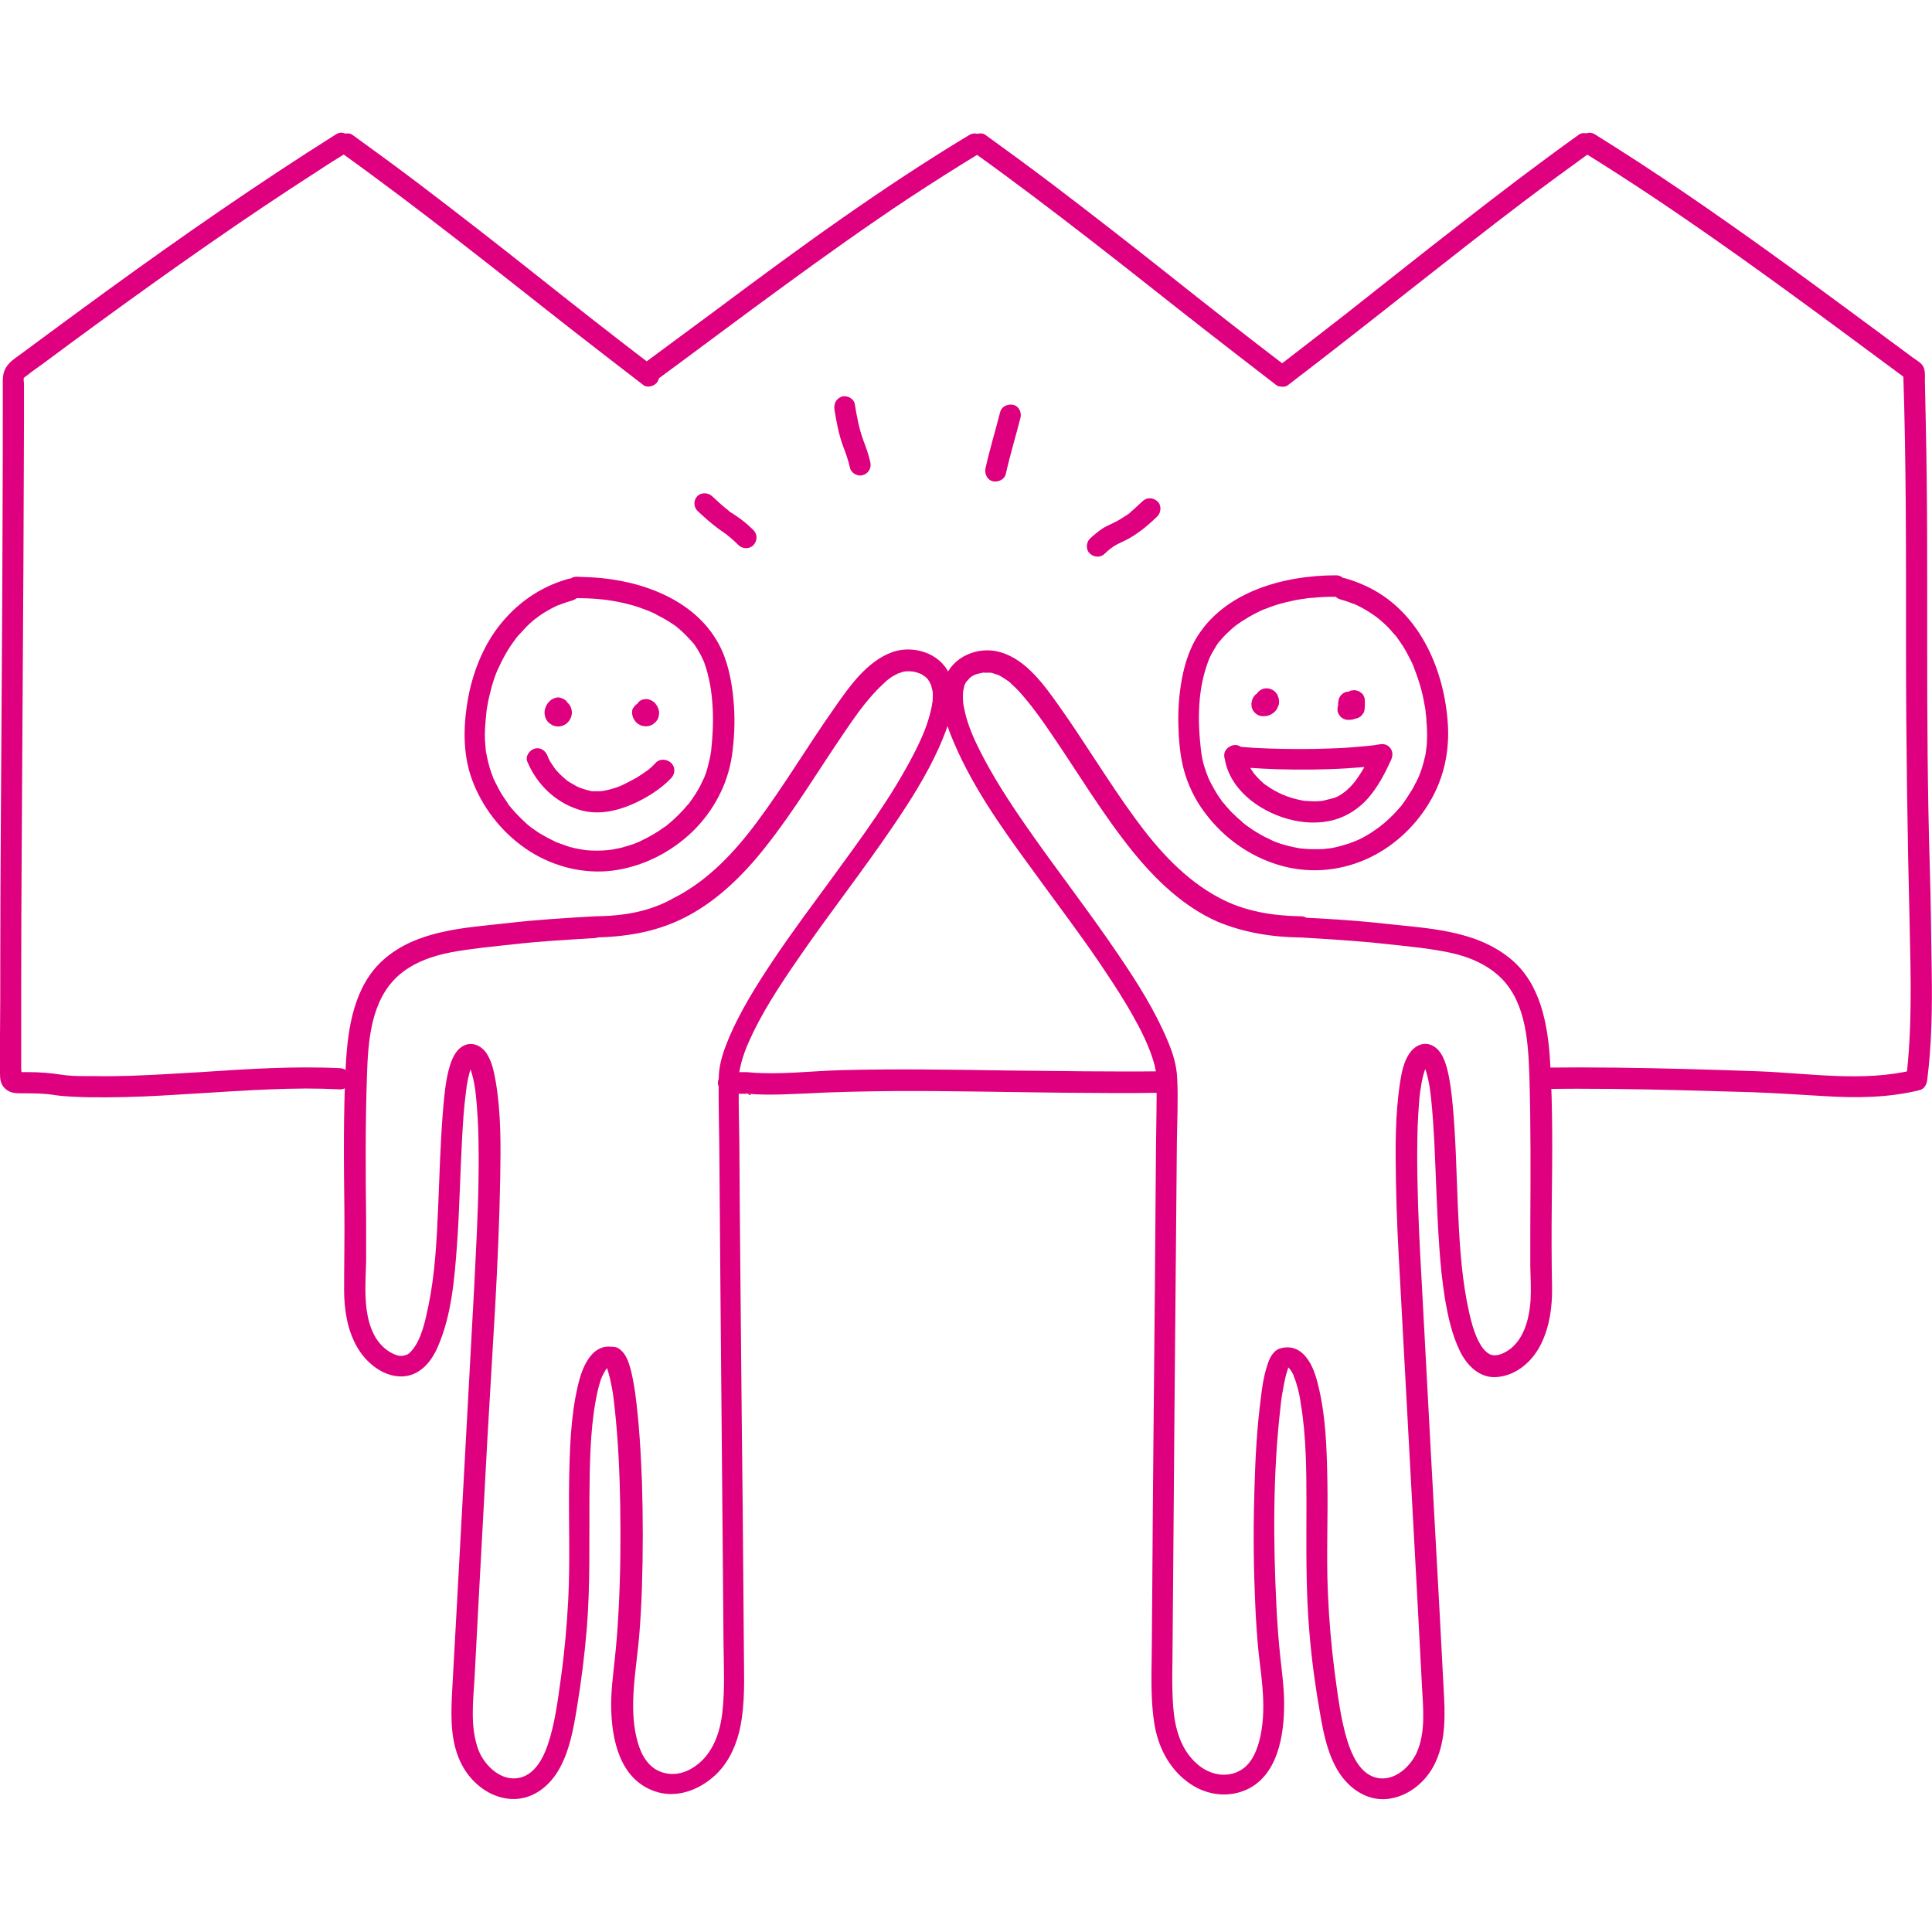 <?xml version="1.0" encoding="utf-8"?>
<!-- Generator: Adobe Illustrator 28.3.0, SVG Export Plug-In . SVG Version: 6.00 Build 0)  -->
<svg version="1.1" id="stramien" xmlns="http://www.w3.org/2000/svg" xmlns:xlink="http://www.w3.org/1999/xlink" x="0px" y="0px"
	 viewBox="0 0 684.4 684.4" style="enable-background:new 0 0 684.4 684.4;" xml:space="preserve">
<style type="text/css">
	.st0{fill:#DE007E;}
</style>
<g>
	<g>
		<g>
			<path class="st0" d="M120.5,378.4c-16.5-0.8-33,0.3-49.5,1.4c-8.3,0.5-16.6,1-24.9,1.3c-4.1,0.1-8.3,0.2-12.5,0.1
				c-3.9,0-8,0.1-11.9-0.5c-3.8-0.6-7.6-0.9-11.4-0.9c-0.8,0-1.5,0-2.3,0c-0.2,0-1.5-0.2-1.7,0l0,0c0.2,0.5,0.6,0.9,1.1,1.1
				c0.4-0.5,0.1-1.9,0.1-2.4c0-1.2,0-2.4,0-3.7c0-8.4,0-16.8,0-25.3c0-16.7,0.1-33.4,0.2-50.1c0.2-33.4,0.4-66.9,0.6-100.3
				c0.1-16.8,0.1-33.6,0.2-50.4c0-4.2,0-8.4,0-12.6c0-0.5-0.2-1.8-0.1-2.1s1-0.9,1.3-1.1c1.7-1.4,3.5-2.6,5.3-3.9
				c6.6-4.9,13.2-9.8,19.8-14.6c25.5-18.6,51.3-36.8,77.9-53.9c3.3-2.2,6.7-4.3,10.1-6.4c4.1-2.6,0.3-9.1-3.8-6.5
				c-27.6,17.4-54.4,36-80.7,55.1c-6.8,4.9-13.5,9.9-20.2,14.8c-3.3,2.5-6.7,4.9-10,7.4c-1.7,1.3-3.6,2.4-5,4
				c-1.7,1.9-2.1,3.7-2.1,6.2c0,17.2,0,34.3-0.1,51.5C0.8,221,0.5,255.5,0.3,289.9c-0.1,17.1-0.2,34.2-0.2,51.4
				c0,8.6,0,17.3-0.1,25.9c0,4.3,0,8.6,0,13c0,2.1,0.2,4,1.9,5.5c1.7,1.6,3.8,1.6,6.1,1.6c3.7,0,7.5,0,11.2,0.6
				c4.1,0.6,8.3,0.7,12.5,0.8c8.5,0.1,17-0.1,25.6-0.6c17-0.9,33.9-2.4,50.9-2.5c4.1,0,8.2,0.1,12.3,0.3c2,0.1,3.8-1.8,3.8-3.8
				C124.2,380.1,122.5,378.5,120.5,378.4L120.5,378.4z"/>
		</g>
		<g>
			<path class="st0" d="M122.9,50.9c36.8,26.4,67.8,52.5,106.8,82.2"/>
			<g>
				<path class="st0" d="M121,54.2c13.8,9.9,27.5,20.3,40.8,30.6c13.7,10.6,27.2,21.4,40.9,32.1c8.4,6.5,16.7,13,25.2,19.5
					c1.6,1.2,4.2,0.3,5.1-1.3c1.1-1.9,0.3-3.9-1.3-5.1c-14.3-10.9-28.3-21.9-42.4-33.1c-13.5-10.7-27.1-21.3-40.8-31.7
					c-7.8-5.9-15.7-11.7-23.6-17.4c-1.6-1.2-4.2-0.3-5.1,1.3C118.5,50.9,119.3,53,121,54.2L121,54.2z"/>
			</g>
		</g>
		<g>
			<path class="st0" d="M229.5,132.2c42.6-31.3,75.6-57,115.8-81.3"/>
			<g>
				<path class="st0" d="M231.4,135.5c15.5-11.4,30.9-23,46.4-34.3c14.4-10.5,28.8-20.8,43.7-30.7c8.5-5.6,17-11,25.7-16.3
					c1.7-1,2.4-3.4,1.3-5.1c-1-1.7-3.4-2.4-5.1-1.3c-15.3,9.2-30.2,19.1-44.8,29.3c-14.9,10.4-29.5,21.2-44.1,32.1
					c-9,6.6-17.9,13.3-26.9,19.9c-1.6,1.2-2.4,3.3-1.3,5.1C227.2,135.7,229.8,136.7,231.4,135.5L231.4,135.5z"/>
			</g>
		</g>
		<g>
			<path class="st0" d="M258.2,383.8c3.5-0.3,7.6-0.1,7.6,0c10.2,0.9,22.2-0.6,34.2-0.8c40.2-0.7,73.5,0.9,112.1,0.4"/>
			<g>
				<path class="st0" d="M258.2,387.6c2.2-0.1,4.3-0.2,6.5-0.1c0.3,0,0.5,0,0.8,0c0.7,0,0.9,1.2-1.6-0.5c0.6,0.4,1.3,0.4,1.9,0.5
					c1.1,0.1,2.3,0.2,3.4,0.2c5.1,0.2,10.3-0.1,15.4-0.3c10.8-0.6,21.6-0.8,32.4-0.9c20.1-0.1,40.2,0.4,60.3,0.6
					c11.6,0.1,23.2,0.2,34.7,0c2,0,3.8-1.7,3.8-3.8c-0.1-2-1.6-3.8-3.8-3.8c-18.8,0.2-37.6-0.1-56.4-0.3
					c-19.2-0.3-38.5-0.6-57.7-0.1c-10.7,0.3-21.5,1.7-32.2,0.8c0.6,0.2,1.3,0.3,1.9,0.5c-1.3-0.6-2.6-0.6-4-0.6
					c-1.8,0-3.6,0-5.5,0.1c-2,0.1-3.8,1.6-3.8,3.8C254.5,385.7,256.1,387.7,258.2,387.6L258.2,387.6z"/>
			</g>
		</g>
		<g>
			<path class="st0" d="M347.1,50.9c36.8,26.4,67.8,52.5,106.8,82.2"/>
			<g>
				<path class="st0" d="M345.2,54.2c13.8,9.9,27.5,20.3,40.8,30.6c13.7,10.6,27.2,21.4,40.9,32.1c8.4,6.5,16.7,13,25.2,19.5
					c1.6,1.2,4.2,0.3,5.1-1.3c1.1-1.9,0.3-3.9-1.3-5.1c-14.3-10.9-28.3-21.9-42.4-33.1c-13.5-10.7-27.1-21.3-40.8-31.7
					c-7.8-5.9-15.7-11.7-23.6-17.4c-1.6-1.2-4.2-0.3-5.1,1.3C342.8,50.9,343.6,53,345.2,54.2L345.2,54.2z"/>
			</g>
		</g>
		<g>
			<path class="st0" d="M546,385.8c16.5-0.3,33,0,49.5,0.4c8.3,0.2,16.7,0.5,25,0.7c8.6,0.3,17.2,0.9,25.9,1.4
				c11.2,0.7,22.5,0.6,33.5-2.1c1.8-0.4,2.6-2,2.8-3.6c1.6-12.6,1.8-25.4,1.6-38.1s-0.3-25.5-0.7-38.2c-0.8-26-0.9-52.1-0.9-78.2
				c0-26,0.1-52-0.5-77.9c-0.1-3.3-0.1-6.5-0.2-9.8c0-1.5-0.1-3.1-0.1-4.6c-0.1-1.7,0.2-3.6-0.3-5.2c-0.5-1.9-2.6-2.9-4.1-4
				c-1.3-1-2.6-1.9-3.9-2.9c-2.6-1.9-5.2-3.8-7.7-5.7c-10.2-7.5-20.4-15.1-30.6-22.5c-20.4-14.8-41-29.3-62.2-42.8
				c-2.7-1.7-5.4-3.4-8.1-5.1c-4.1-2.5-7.9,3.9-3.8,6.5c31,19.2,60.6,40.6,89.9,62.2c8.3,6.2,16.7,12.3,25,18.5
				c-0.6-1.1-1.2-2.2-1.9-3.2c1.1,32.8,1,65.7,1,98.6c0,32.8,0.5,65.5,1.3,98.2c0.4,18.1,0.9,36.2-1.3,54.2c0.9-1.2,1.8-2.4,2.8-3.6
				c-18,4.4-36.8,1.2-55.1,0.5c-16.9-0.6-33.7-1.1-50.6-1.3c-8.7-0.1-17.5-0.1-26.2,0C541.2,378.3,541.2,385.8,546,385.8L546,385.8z
				"/>
		</g>
		<g>
			<path class="st0" d="M561.2,50.9c-36.8,26.4-67.8,52.5-106.8,82.2"/>
			<g>
				<path class="st0" d="M559.3,47.7c-14.1,10.1-27.9,20.6-41.6,31.3c-13.7,10.6-27.2,21.4-40.8,32.1c-8.1,6.3-16.2,12.6-24.4,18.9
					c-1.6,1.2-2.5,3.2-1.3,5.1c0.9,1.6,3.5,2.6,5.1,1.3c14.5-11.1,28.9-22.4,43.2-33.7c13.4-10.5,26.5-20.9,40-31.1
					c7.8-5.9,15.7-11.7,23.6-17.4c1.6-1.2,2.4-3.3,1.3-5.1C563.5,47.4,560.9,46.5,559.3,47.7L559.3,47.7z"/>
			</g>
		</g>
	</g>
	<g>
		<g>
			<g>
				<g>
					<path class="st0" d="M201.2,205.1c-10,2.8-18.4,8.8-24.7,17c-5.7,7.5-9.2,16.7-10.8,25.9c-1.7,10-1.8,20.2,2.1,29.7
						c4,9.8,11,18.2,19.9,23.9c8.7,5.5,19.2,8.1,29.4,6.8c10.6-1.4,20.5-6.4,28.2-13.8c7.4-7.2,12.5-16.7,14-27
						c0.8-5.8,1.1-11.7,0.7-17.5s-1.3-11.8-3.3-17.3c-6.6-18-25.6-26.2-43.5-28c-3-0.3-6-0.4-9-0.5c-2,0-3.8,1.7-3.8,3.8
						c0.1,2,1.6,3.7,3.8,3.8c5.7,0,10.5,0.4,15.7,1.5c2.3,0.5,4.7,1.1,6.9,1.9c1.1,0.4,2.1,0.8,3.2,1.2c0.7,0.3,0.1,0.1,0,0
						c0.3,0.1,0.6,0.3,0.9,0.4c0.5,0.2,1,0.4,1.4,0.7c1.8,0.9,3.6,1.9,5.3,3c0.4,0.3,0.8,0.5,1.2,0.8c0.2,0.1,1.4,1,0.6,0.4
						c0.7,0.6,1.4,1.2,2.1,1.8c1.3,1.2,2.5,2.5,3.7,3.8c0.1,0.2,0.3,0.3,0.4,0.5c0.4,0.4-0.5-0.7,0-0.1c0.2,0.3,0.5,0.7,0.7,1
						c0.5,0.7,0.9,1.4,1.3,2.1s0.8,1.4,1.1,2.1c0.1,0.2,0.5,1.2,0.3,0.6c-0.3-0.6,0,0.1,0.1,0.2c0.1,0.3,0.3,0.7,0.4,1
						c0.9,2.4,1.5,5,2,7.5c0.5,2.8,0.7,4.7,0.9,7.6c0.2,2.8,0.2,5.5,0.1,8.3c-0.1,2.6-0.3,5.3-0.6,7.9c0.1-0.6,0,0,0,0.1
						c-0.1,0.4-0.1,0.7-0.2,1.1c-0.1,0.5-0.2,1-0.3,1.6c-0.3,1.2-0.6,2.4-0.9,3.6c-0.3,1.1-0.7,2.1-1.1,3.1
						c-0.3,0.6,0.4-0.8-0.1,0.2c-0.1,0.2-0.2,0.4-0.3,0.6c-0.3,0.6-0.6,1.3-0.9,1.9c-1.1,2.1-2.4,4.1-3.8,6
						c-0.4,0.6-0.2,0.2-0.1,0.1c-0.2,0.3-0.4,0.6-0.7,0.8c-0.3,0.4-0.7,0.8-1,1.2c-0.8,0.9-1.7,1.8-2.6,2.7
						c-0.8,0.8-1.6,1.5-2.5,2.3c-0.4,0.3-0.8,0.7-1.2,1c0.6-0.5-0.3,0.3-0.4,0.3c-0.3,0.2-0.6,0.4-0.9,0.6c-1.9,1.4-4,2.6-6.1,3.7
						c-0.5,0.3-1.1,0.5-1.6,0.8c-0.2,0.1-0.4,0.2-0.6,0.3c-1,0.5,0.4-0.2-0.2,0.1c-1.1,0.5-2.3,0.9-3.5,1.3
						c-1.1,0.3-2.1,0.6-3.2,0.9c-0.5,0.1-1,0.2-1.6,0.3c-0.3,0.1-0.6,0.1-0.9,0.2c-0.2,0-1.4,0.2-0.6,0.1c-2.3,0.3-4.7,0.4-7,0.3
						c-0.5,0-1.1-0.1-1.6-0.1c-0.2,0-1.7-0.2-0.9-0.1c-1.3-0.2-2.5-0.4-3.8-0.7c-1-0.2-2-0.5-3-0.9c-0.6-0.2-1.1-0.4-1.7-0.6
						c-0.3-0.1-0.5-0.2-0.8-0.3c-0.2-0.1-0.3-0.1-0.5-0.2c0.4,0.2,0.3,0.1-0.1,0c-2.1-1-4.2-2.1-6.2-3.3c-0.9-0.6-1.7-1.2-2.6-1.8
						c-0.9-0.7,0.5,0.5-0.4-0.3c-0.2-0.1-0.4-0.3-0.5-0.4c-0.5-0.4-1.1-0.9-1.6-1.4c-1.7-1.6-3.4-3.3-4.9-5.1
						c-0.1-0.2-0.3-0.4-0.4-0.5c0,0.1-0.7-0.9-0.4-0.5c0.3,0.4-0.4-0.5-0.3-0.5c-0.1-0.2-0.3-0.4-0.4-0.6c-0.7-1.1-1.5-2.1-2.1-3.2
						c-0.5-0.9-1-1.8-1.5-2.8c-0.3-0.5-0.5-1.1-0.8-1.6c-0.1-0.2-0.2-0.4-0.3-0.6c-0.2-0.4-0.2-0.4,0-0.1c-0.1-0.2-0.1-0.3-0.2-0.5
						c-0.9-2.2-1.5-4.4-2-6.7c-0.1-0.5-0.2-1-0.3-1.5c-0.1-0.3-0.1-0.7-0.2-1c0,0.2,0.1,0.7,0,0c-0.1-1.2-0.2-2.5-0.3-3.7
						c-0.1-2.2,0-4.4,0.2-6.7c0.1-1,0.2-2.1,0.3-3.1c0.1-1.1-0.1,0.5,0-0.2c0-0.3,0.1-0.5,0.1-0.8c0.1-0.6,0.2-1.2,0.3-1.8
						c0.4-2.2,0.9-4.3,1.5-6.5c0.6-2.1,1.3-4.2,2.2-6.2c0.2-0.6-0.4,0.8,0.1-0.2c0.1-0.2,0.2-0.4,0.3-0.6c0.2-0.5,0.5-1,0.7-1.5
						c0.5-1,1-2,1.6-3c1-1.8,2.2-3.6,3.5-5.3c0.6-0.9-0.5,0.6,0.2-0.3c0.1-0.2,0.3-0.3,0.4-0.5c0.3-0.4,0.7-0.8,1.1-1.2
						c0.7-0.8,1.5-1.6,2.2-2.4c0.8-0.8,1.6-1.5,2.4-2.2c0.2-0.2,1.4-1.1,0.8-0.6c0.4-0.3,0.9-0.7,1.3-1c1.8-1.3,3.8-2.4,5.8-3.4
						c0.3-0.1,0.6-0.3,0.9-0.4c0.1,0,0.7-0.3,0.1,0c0.5-0.2,1.1-0.4,1.6-0.6c1.1-0.4,2.3-0.8,3.4-1.1c1.9-0.5,3.2-2.7,2.6-4.6
						C205.3,205.7,203.2,204.5,201.2,205.1L201.2,205.1z"/>
				</g>
				<g>
					<path class="st0" d="M210.7,324.6c-10.3,0.6-20.6,1.2-30.8,2.4c-15.2,1.7-32.1,2.4-44.1,13c-10.4,9.3-12.6,24.1-13.3,37.3
						c-0.9,17.1-0.7,34.3-0.5,51.4c0.1,9.5-0.1,18.9-0.1,28.3c0,6.8,1.1,14,4.5,20c3.1,5.6,9.2,10.7,15.9,10.6
						c6.2-0.1,10.4-5,12.7-10.3c5-11.3,6-24.3,6.9-36.4c0.9-12.6,1.1-25.1,1.8-37.7c0.3-5.3,0.6-10.6,1.3-15.8
						c0-0.2,0.1-0.5,0.1-0.7c-0.1,0.7,0-0.1,0-0.3c0.1-0.5,0.2-1,0.2-1.5c0.2-0.9,0.3-1.9,0.5-2.8c0.2-0.8,0.4-1.6,0.6-2.4
						c0.1-0.4,0.2-0.7,0.3-1.1c0.1-0.2,0.1-0.4,0.2-0.5c0.2-0.6-0.3,0.6-0.1,0.2c0.1-0.3,0.3-0.5,0.4-0.8c0.1-0.2,0.6-1,0.2-0.4
						c-0.5,0.6,0.1-0.1,0.2-0.2c0.4-0.2-0.9,0.5-0.1,0.1c0.5-0.2-1,0.3-0.3,0.1c0.3-0.1-1.8-0.1-1.1,0.1c-0.5-0.1-0.8-0.4-0.3,0
						c-1-0.6-0.4-0.3,0,0.1c0.2,0.2-0.4-0.8,0,0c0.1,0.3,0.3,0.5,0.5,0.8c0.2,0.4,0.4,0.9,0.1,0.1c0.2,0.4,0.3,0.9,0.5,1.3
						c0.6,1.8,1,3.7,1.3,5.6c0.3,1.8,0.5,4,0.7,6.4c0.2,2.7,0.4,5.5,0.5,8.2c0.2,6.3,0.2,12.7,0.1,19c-0.2,12.3-0.9,24.6-1.5,36.9
						c-2.1,38.6-4.2,77.2-6.3,115.7c-0.5,9.7-1.1,19.4-1.6,29.1c-0.4,8.4-0.5,17.5,3.7,25.1c3.5,6.5,10.4,11.8,18.1,11.8
						c7.3,0,13.1-4.9,16.4-11c3.5-6.4,4.8-13.7,6-20.9c1.6-9.6,2.8-19.2,3.6-28.9c1.2-15.2,0.8-30.3,0.9-45.5
						c0.1-11.5,0.2-23.7,2.2-34.7c0.4-2.3,0.9-4.6,1.6-6.8c0.1-0.5,0.3-0.9,0.5-1.4c0.1-0.3,0.5-1.3,0.2-0.5
						c0.4-0.8,0.8-1.6,1.3-2.4c0.5-0.8-0.2,0.1,0.1-0.2c0.2-0.2,0.5-0.4,0.7-0.7c0.3-0.4-0.8,0.5-0.2,0.2c0.1-0.1,0.2-0.1,0.3-0.2
						c0.2-0.1,0.5-0.4-0.4,0.1c0.1-0.1,0.4-0.1,0.5-0.2c0.5-0.1-1,0-0.1,0c0.1,0,0.8,0,0.1,0c-0.9,0,0.3,0,0.8,0.1
						c-1-0.2-1.4-0.3-1.8-0.6c0.6,0.6-0.3-0.6-0.2-0.2c0,0.1,0.2,0.3,0.3,0.4c0.1,0.2,0.2,0.4,0.3,0.6c0.3,0.5-0.3-0.9,0,0
						c0.4,1.3,0.8,2.6,1.1,3.9c0.4,1.7,0.7,3.4,1,5.1c0.1,0.5,0.1,1,0.2,1.5c0,0.3,0.1,0.6,0.1,0.8c0-0.2-0.1-0.7,0,0
						c0.1,1.2,0.3,2.3,0.4,3.5c1.2,11.2,1.7,22.5,1.9,33.7c0.2,12.7,0.1,25.4-0.6,38c-0.3,5.5-0.7,11-1.3,16.5
						c-0.6,5.8-1.4,11.6-1.3,17.4c0.2,11.5,3.1,25.3,15.3,29.6c7.3,2.6,14.9,0,20.6-4.8c6.3-5.3,9.3-13.2,10.4-21.2
						c1.2-8.4,0.7-17,0.7-25.4c-0.1-8-0.1-16.1-0.2-24.1c-0.1-17.2-0.3-34.4-0.5-51.6c-0.3-34.4-0.7-68.8-0.9-103.3
						c-0.1-7.6-0.4-15.3-0.1-22.9c0-0.5,0.1-1,0.1-1.5c0-0.2,0.1-0.7,0,0.1c0-0.2,0.1-0.4,0.1-0.6c0.2-1,0.4-2.1,0.7-3.1
						c0.6-2.1,1.5-4.7,2.2-6.2c4.7-10.9,11.5-21.1,18.2-30.8c10.8-15.7,22.6-30.7,33.3-46.5c6-8.8,11.7-17.8,16.1-27.5
						c3.5-7.9,7.5-18,3.7-26.5c-3.3-7.3-12.8-10.2-20.1-7.6c-9.1,3.3-15.3,12.3-20.6,19.9c-9.3,13.2-17.6,27.2-27.2,40.1
						c-8,10.8-17.6,21.1-29.8,27.2C229.9,323.1,220.4,324.5,210.7,324.6c-4.8,0.1-4.8,7.6,0,7.5c10.5-0.2,20.9-1.8,30.5-6.4
						c12-5.7,21.9-15.4,30-25.7c10.3-13,18.8-27.3,28.2-41c3.1-4.6,6.2-9,9.9-13.1c1.4-1.6,3-3.1,4.6-4.6c0.2-0.1,0.3-0.3,0.5-0.4
						c-0.6,0.5,0,0,0.1-0.1c0.4-0.3,0.7-0.5,1.1-0.8c0.7-0.5,1.5-0.9,2.3-1.3c0.6-0.3,0,0-0.1,0c0.2-0.1,0.4-0.2,0.6-0.2
						c0.4-0.1,0.8-0.3,1.1-0.4c0.3-0.1,0.7-0.2,1-0.2c0.7-0.1-0.1,0-0.2,0c0.3,0,0.5-0.1,0.8-0.1c0.4,0,0.8,0,1.2,0
						c0.2,0,1.6,0.2,0.5,0c0.8,0.1,1.7,0.3,2.5,0.6c0.4,0.1,0.9,0.3,1.3,0.5c0.5,0.2-0.5-0.3-0.1,0c0.2,0.1,0.4,0.2,0.6,0.4
						c0.3,0.2,1,0.7,0.4,0.2c0.3,0.3,0.7,0.6,1,0.9c0.1,0.1,0.2,0.3,0.3,0.4c0.6,0.6-0.3-0.5,0,0c0.2,0.3,0.4,0.7,0.6,1
						c0.1,0.2,0.5,1.2,0.2,0.3c0.2,0.4,0.3,0.8,0.4,1.3c0.1,0.4,0.2,0.8,0.3,1.2c0.1,0.5-0.1-0.7,0-0.2c0,0.2,0,0.5,0.1,0.7
						c0.1,0.9,0,1.8,0,2.7c0,0.2-0.1,1.5-0.1,1.1c0-0.3-0.2,0.9-0.2,1.1c-0.2,1-0.4,2.1-0.7,3.1c-1.3,4.8-3,8.6-5.2,13
						c-8.1,16-19,30.6-29.5,45c-6.8,9.3-13.7,18.5-20.1,28c-6.5,9.7-12.9,19.7-17.2,30.6c-1.6,4-2.8,8.2-2.8,12.5
						c-0.1,7.9,0.1,15.8,0.2,23.7c0.1,16.7,0.3,33.3,0.4,50c0.3,34,0.6,68.1,0.9,102.1c0.1,8.1,0.1,16.1,0.2,24.2
						c0.1,8.1,0.5,16.3-0.4,24.3c-0.8,7.2-3.3,14.6-9.4,19c-2.6,1.9-5.7,3.1-8.9,2.9c-2.4-0.1-4.8-1.1-6.2-2.2c-3.9-3-5.5-8-6.4-13
						c-1-5.6-0.8-11.7-0.3-17.5c0.5-5.3,1.2-10.5,1.7-15.8c0.5-5.9,0.8-11.7,1-17.6c0.4-12.4,0.4-24.9,0-37.4
						c-0.4-10.5-1-21.1-2.4-31.5c-0.5-3.2-1-6.5-2-9.7c-0.7-2.3-1.8-4.8-4-6.1c-0.3-0.2-0.7-0.4-1.1-0.4c-0.1,0-1-0.2-1.1-0.1
						c-0.2,0.1,1.5,0.2,0.1,0c-1-0.1-2-0.1-3,0.1c-1.6,0.4-3.2,1.4-4.3,2.7c-2.7,3-4,7.2-4.9,11c-2.6,11.1-2.9,22.9-3.1,34.3
						c-0.2,13.8,0.4,27.6-0.3,41.4c-0.5,9.3-1.3,18.5-2.6,27.8c-1.1,7.9-2.1,16.2-4.7,23.8c-1.7,5-4.9,10.9-10.7,11.7
						c-6.3,0.9-11.9-4.8-13.9-10.2c-2.9-8-1.8-16.9-1.3-25.2c0.5-9.5,1-19,1.5-28.5c1-19,2.1-38.1,3.1-57.1
						c1.7-30.6,4-61.2,4.5-91.9c0.2-11.3,0.3-22.8-1.6-33.9c-0.6-3.3-1.3-7-3.2-9.9c-2-3-5.6-4.5-8.8-2.4c-2.7,1.8-3.9,5.3-4.7,8.4
						c-1.1,4.3-1.5,8.9-1.9,13.3c-1,11.8-1.3,23.6-1.8,35.4c-0.5,11.7-1.1,23.3-3.4,34.5c-1.1,5.3-2.5,12.2-6,16.1
						c-0.8,0.9-1,1.1-2.1,1.6c0.6-0.3-1.1,0.2-0.8,0.2c0,0-1.3,0-1.4,0c-2.3-0.4-4.9-2.1-6.6-4c-4-4.4-5.2-11.1-5.4-16.9
						c-0.2-4.2,0.1-8.4,0.2-12.6c0-4.8,0-9.5,0-14.3c-0.2-17.3-0.3-34.6,0.3-51.8c0.4-12,1.4-26.1,10.8-34.8
						c5.2-4.8,12.3-7.3,19.2-8.6c7.2-1.3,14.7-2,22-2.8c9.6-1.1,19.2-1.6,28.8-2.2C215.5,331.9,215.6,324.4,210.7,324.6L210.7,324.6
						z"/>
				</g>
			</g>
			<g>
				<g>
					<path class="st0" d="M474.7,212.3c1.2,0.3,2.3,0.7,3.4,1.1c0.6,0.2,1.1,0.4,1.6,0.6c-0.1-0.1-0.6-0.3,0.1,0
						c0.3,0.1,0.6,0.3,0.9,0.4c2,1,4,2.1,5.8,3.4c1.5,1,2.8,2.1,4.6,3.8c0.8,0.8,1.5,1.5,2.2,2.4c0.4,0.4,0.7,0.8,1.1,1.2
						c0.1,0.2,0.3,0.3,0.4,0.5c0.6,0.7-0.3-0.4,0.2,0.3c1.3,1.8,2.5,3.6,3.5,5.5c0.5,1,1,1.9,1.5,2.9c0.2,0.4,0.4,0.9,0.6,1.3
						c0.1,0.2,0.2,0.5,0.3,0.8c0.4,1-0.3-0.7,0.1,0.3c1.6,4.1,2.9,8.4,3.6,12.7c0.1,0.5,0.2,1.1,0.3,1.6c0,0.2,0.1,0.4,0.1,0.7
						c0.2,1.1-0.1-0.8,0,0.3c0.1,1.1,0.3,2.2,0.3,3.3c0.2,2.2,0.3,4.4,0.2,6.7c0,1.2-0.1,2.3-0.3,3.5c0,0.1-0.1,0.7,0,0
						c0,0.3-0.1,0.6-0.1,0.9c-0.1,0.6-0.2,1.3-0.4,1.9c-0.5,2.3-1.2,4.5-2.1,6.7c-0.4,1,0.2-0.4-0.1,0.2c-0.1,0.3-0.2,0.5-0.4,0.8
						c-0.2,0.5-0.4,1-0.7,1.4c-0.5,1.1-1.1,2.2-1.8,3.2c-0.6,1-1.2,1.9-1.8,2.8c-0.3,0.4-0.6,0.9-0.9,1.3c0.5-0.6-0.3,0.3-0.3,0.4
						c-0.2,0.3-0.4,0.5-0.7,0.8c-1.5,1.8-3.2,3.5-4.9,5c-0.4,0.4-0.9,0.8-1.3,1.1c-0.2,0.1-0.4,0.3-0.5,0.4
						c-0.9,0.7,0.3-0.2-0.2,0.2c-1,0.7-2,1.4-3,2.1c-2,1.3-4,2.4-6.2,3.3c0.6-0.3,0,0-0.1,0c-0.3,0.1-0.7,0.3-1,0.4
						c-0.5,0.2-1,0.4-1.5,0.5c-1.2,0.4-2.3,0.7-3.5,1c-1.1,0.3-2.2,0.5-3.3,0.6c-0.7,0.1,0.9-0.1-0.2,0c-0.2,0-0.5,0.1-0.7,0.1
						c-0.7,0.1-1.4,0.1-2.1,0.1c-1.1,0-2.2,0-3.4,0c-0.5,0-1.1-0.1-1.6-0.1c-0.4,0-0.7-0.1-1.1-0.1c-0.2,0-1.2-0.2-0.4,0
						c-2.3-0.4-4.6-0.9-6.9-1.6c-1-0.3-2-0.7-3-1.1c-1.1-0.4,0.6,0.3-0.4-0.2c-0.2-0.1-0.4-0.2-0.6-0.3c-0.6-0.3-1.3-0.6-1.9-0.9
						c-2.1-1.1-4.1-2.3-6-3.7c-0.2-0.1-0.4-0.3-0.6-0.4c0.1,0-0.9-0.7-0.5-0.4c0.4,0.3-0.5-0.4-0.5-0.4c-0.2-0.1-0.4-0.3-0.5-0.5
						c-1-0.8-2-1.7-2.9-2.6c-0.8-0.7-1.5-1.5-2.2-2.3c-0.4-0.4-0.8-0.9-1.1-1.3c-0.2-0.2-0.4-0.5-0.6-0.7c-0.2-0.2-0.1-0.2,0,0.1
						c-0.1-0.2-0.3-0.4-0.4-0.6c-1.4-1.9-2.6-3.9-3.7-6c-0.2-0.5-0.5-0.9-0.7-1.4c-0.1-0.2-0.7-1.5-0.4-0.9
						c-0.5-1.2-0.9-2.4-1.3-3.6c-0.3-1-0.6-2-0.8-3.1c-0.1-0.6-0.2-1.2-0.3-1.7c0-0.3-0.1-0.6-0.1-0.9c0-0.2-0.1-0.4-0.1-0.6
						c0.1,0.4,0,0.3,0-0.1c-1.2-10.6-1.1-21.2,2.6-31.1c0.2-0.4,0.3-0.9,0.5-1.3c-0.5,1.1,0.1-0.1,0.2-0.4c0.4-0.8,0.8-1.5,1.2-2.2
						s0.8-1.3,1.2-2c0.2-0.3,0.5-0.7,0.7-1c0.4-0.5-0.1,0.1-0.1,0.2c0.2-0.2,0.4-0.5,0.6-0.7c1.1-1.4,2.4-2.6,3.7-3.8
						c0.7-0.6,1.3-1.2,2-1.7c-0.8,0.6,0.5-0.3,0.6-0.4c0.4-0.3,0.9-0.6,1.3-0.9c1.7-1.1,3.4-2.1,5.2-3c0.5-0.2,1-0.5,1.4-0.7
						c0.2-0.1,0.5-0.2,0.7-0.3c0.6-0.3-0.8,0.3,0.2-0.1s2.1-0.8,3.2-1.2c2.3-0.8,4.6-1.4,6.9-1.9c1.2-0.3,2.5-0.5,3.8-0.7
						c0.3,0,0.5-0.1,0.8-0.1c1.3-0.2-0.7,0.1,0.6-0.1c0.7-0.1,1.3-0.2,2-0.2c2.8-0.3,5.7-0.4,8.6-0.4c2,0,3.8-1.7,3.8-3.8
						c-0.1-2-1.6-3.8-3.8-3.8c-18.5,0-40.2,5.8-50,23.1c-2.3,4.2-3.7,8.8-4.6,13.5c-1.1,6-1.5,12.1-1.2,18.1
						c0.2,5.5,0.8,11.1,2.5,16.3c1.6,4.9,4,9.5,7.2,13.6c6.4,8.4,15.3,14.8,25.4,17.9c10.3,3.2,21.2,2.5,31.1-1.8
						c9.4-4.1,17.4-11.4,22.6-20.1c5.4-8.9,7.4-19,6.5-29.3c-1.6-19.2-10.6-39-28.9-47.5c-2.4-1.1-5-2.1-7.6-2.8
						c-1.9-0.5-4.2,0.7-4.6,2.6C471.6,209.7,472.7,211.7,474.7,212.3L474.7,212.3z"/>
				</g>
				<g>
					<path class="st0" d="M460.9,332.1c10,0.6,20.1,1.2,30.1,2.3c7.4,0.8,15,1.5,22.3,3c6.8,1.4,13.6,4.2,18.6,9.2
						c8.9,9,9.5,23.3,9.9,35.3c0.5,17.5,0.4,34.9,0.3,52.4c0,4.8,0,9.5,0,14.3c0.1,4,0.3,8,0.1,12c-0.4,5.8-1.9,12.3-6.2,16.4
						c-1.8,1.7-4.4,3.1-6.4,3.1c-1,0-1.3-0.1-2.1-0.5c-0.7-0.4-1.4-1-2.2-2c-3.2-4.3-4.6-11.2-5.7-16.7c-2.1-11.1-2.7-22.8-3.2-34.4
						c-0.5-11.7-0.7-23.5-1.8-35.1c-0.4-4.3-0.9-8.7-2-12.9c-0.8-2.9-2-6.3-4.8-7.9c-3.4-2-6.9-0.1-8.8,3c-1.9,3-2.6,6.9-3.1,10.3
						c-1.7,11.3-1.6,22.9-1.4,34.4c0.2,12,0.8,23.9,1.5,35.9c2.1,38.1,4.1,76.1,6.2,114.2c0.5,9.5,1,19,1.5,28.5
						c0.4,7.9,1.5,16.9-2,24.3c-2.6,5.3-8.5,10.3-14.7,8.4c-5.4-1.7-8.1-7.9-9.7-12.9c-2.4-7.8-3.4-16.2-4.5-24.3
						c-1.2-9.3-2-18.6-2.4-28c-0.6-13.5,0.1-27-0.2-40.5c-0.2-11.2-0.6-22.9-3.4-33.8c-0.9-3.6-2.3-7.7-5.1-10.4
						c-1.4-1.4-3.2-2.3-5.2-2.4c-0.3,0-0.5,0-0.8,0c-0.6,0-2.4,0.3-0.7,0.1c-1,0.1-1.6,0.2-2.5,0.7c-2.3,1.4-3.2,4.2-3.9,6.6
						c-1,3.3-1.5,6.7-1.9,10.1c-1.4,10.6-2,21.3-2.3,32c-0.4,12.5-0.4,24.9,0.1,37.4c0.2,5.8,0.5,11.6,1,17.5
						c0.4,5.3,1.3,10.6,1.7,15.9c0.5,5.8,0.5,11.8-0.7,17.4c-1,4.7-2.9,9.5-6.7,11.9c-4.9,3.1-11.2,2-15.7-2
						c-5.9-5.1-7.9-12.7-8.5-20.2c-0.6-8-0.2-16.2-0.2-24.2c0.1-8.1,0.1-16.2,0.2-24.2c0.1-16.9,0.3-33.8,0.4-50.7
						c0.3-33.7,0.6-67.4,0.9-101.1c0.1-7.5,0.5-15.2,0.1-22.7c-0.2-4.4-1.5-8.7-3.2-12.7c-4.5-10.9-10.9-21-17.5-30.7
						c-10.6-15.7-22.3-30.6-33.1-46.2c-5.9-8.5-11.6-17.3-16.3-26.7c-2.1-4.2-3.8-8.1-5-12.9c-0.2-1-0.4-1.9-0.6-2.9
						c0-0.2-0.1-0.4-0.1-0.7c0.1,0.8,0,0.1,0-0.1c0-0.5-0.1-1-0.1-1.6c0-0.8,0-1.7,0.1-2.5c0.1-0.7,0,0,0,0.2c0-0.2,0.1-0.5,0.1-0.7
						c0.1-0.4,0.2-0.9,0.3-1.3c0.1-0.2,0.1-0.4,0.2-0.6c0,0.1-0.4,0.8-0.1,0.2c0.2-0.3,0.3-0.6,0.5-0.9c0.1-0.2,0.2-0.3,0.3-0.4
						c0.4-0.7-0.4,0.4,0,0c0.3-0.3,0.6-0.6,0.9-1c0.1-0.1,0.3-0.2,0.4-0.4c0.4-0.4-0.8,0.5,0,0c0.3-0.2,0.6-0.4,1-0.6
						c0.6-0.3,0.1-0.1-0.1,0c0.2-0.1,0.5-0.2,0.7-0.3c0.5-0.2,0.9-0.3,1.4-0.4c0.4-0.1,0.8-0.2,1.3-0.3c0.9-0.2-0.2,0,0.4,0
						c0.9,0,1.7,0,2.5,0c-0.4,0-0.3-0.1,0.4,0.1c0.3,0.1,0.7,0.2,1,0.3c0.4,0.1,0.8,0.3,1.1,0.4c0.5,0.2-0.6-0.3-0.1-0.1
						c0.3,0.1,0.5,0.2,0.8,0.4c0.7,0.4,1.4,0.8,2.1,1.3c0.2,0.1,1.1,0.8,0.9,0.6c-0.1-0.1,0.8,0.6,1,0.9c1.7,1.5,3.2,3.1,4.6,4.8
						c3.6,4.2,6.8,8.8,10,13.5c9.4,13.8,18,28.2,28.5,41.2c8.2,10.1,18,19.5,30,24.8C440.7,330.4,450.7,332,460.9,332.1
						c4.8,0.1,4.8-7.4,0-7.5c-10.1-0.2-19.9-1.7-28.9-6.5c-12.3-6.5-21.8-17.1-29.9-28.2c-9.5-13-17.7-26.8-27-39.9
						c-5.2-7.3-11.5-16.2-20.5-18.9c-7.8-2.4-17.1,1.3-19.9,9.2c-3,8.5,1.2,18.4,4.7,26.1c7.7,16.7,19,31.7,29.8,46.5
						c6.7,9.2,13.5,18.2,19.9,27.6c3.5,5.2,7,10.4,10.2,15.8c2.7,4.6,5.7,10,7.5,14.6c0.9,2.1,1.6,4.2,2.2,6.4
						c0.2,1,0.4,1.9,0.6,2.9c-0.1-0.8,0,0.2,0,0.5c0,0.5,0.1,0.9,0.1,1.4c0.1,8.1-0.1,16.2-0.2,24.3c-0.1,16.9-0.3,33.8-0.4,50.8
						c-0.3,34.5-0.7,69-0.9,103.4c-0.1,8.2-0.1,16.5-0.2,24.7c-0.1,8.4-0.4,16.9,0.9,25.2c1.3,8.1,5,15.6,11.6,20.6
						c6,4.6,13.8,6,20.8,3c11.4-5,13.6-19.4,13.6-30.5c0-5.7-0.8-11.3-1.4-17c-0.6-5.6-1-11.3-1.3-16.9c-1.2-23.6-1.3-47.7,1.4-71.2
						c0.1-0.6,0.1-1.2,0.2-1.8c0-0.2,0.2-1.5,0.1-0.8c0.1-1,0.3-2.1,0.5-3.1c0.3-1.7,0.6-3.4,1-5.1c0.3-1.2,0.7-2.4,1.1-3.6
						c-0.4,1.3,0.1-0.1,0.3-0.5c0.3-0.6,0,0-0.2,0.3c0.3-0.3,0.5-0.2,0.1-0.1c-0.2,0-0.6,0.4-0.8,0.4c-1.2,0.3-0.6,0,0.3,0
						c-1.3,0.1-0.2,0.1,0.1,0.1c-1.7,0,0.3,0,0.2,0.1c-0.2,0.2-0.8-0.5,0,0.1c0.3,0.2-0.6-0.6,0.1,0.1c0.2,0.2,0.9,1.1,0.2,0.2
						c0.2,0.3,0.5,0.7,0.7,1s0.4,0.7,0.6,1.1c0.1,0.2,0.2,0.3,0.2,0.5c0.3,0.5-0.3-0.9,0,0.1c0.4,0.9,0.7,1.8,1,2.8
						c0.7,2.3,1.2,4.6,1.5,7c1.9,11.2,2,23.5,2,35.2c0,15.5-0.3,30.9,1.1,46.4c0.8,9.5,2.1,19,3.8,28.5c1.2,7,2.7,14.2,6.5,20.3
						c3.7,5.8,9.8,10.2,17,9.6c7.6-0.7,14.2-6.2,17.3-13c3.8-8.2,3.4-17.2,2.9-26c-0.5-9.5-1-19-1.5-28.5
						c-1.1-19.4-2.1-38.8-3.2-58.3c-1-19.3-2.1-38.6-3.1-57.9c-0.7-12.2-1.3-24.3-1.5-36.5c-0.1-6.1-0.1-12.2,0.1-18.3
						c0.1-2.8,0.3-5.5,0.5-8.3c0.2-2.7,0.4-4.1,0.8-6.4c0.3-1.8,0.7-3.5,1.3-5.2c0.2-0.7,0.3-0.7,0.1-0.3c0.1-0.3,0.3-0.6,0.4-0.9
						c0.1-0.3,0.3-0.5,0.5-0.7c-0.2,0.4-0.5,0.4,0.1,0c0.6-0.5-0.8,0.5-0.1,0.1c0.5-0.3-1,0.3-0.2,0.1c-0.3,0.1-2.1-0.2-1.1,0.1
						c-0.6-0.2-0.8-0.4-0.2,0c-0.4-0.2-0.7-0.6-0.2-0.1c0.6,0.6-0.3-0.7,0,0c0.1,0.2,0.3,0.5,0.4,0.7c0.1,0.1,0.1,0.2,0.2,0.4
						c0.4,0.7-0.3-0.8,0-0.1c0.6,1.5,1,3.1,1.3,4.6c0.5,2.4,0.7,4,0.9,5.9c0.6,5.3,0.9,10.6,1.2,15.9c0.6,12.6,0.9,25.2,1.8,37.8
						c0.4,5.8,1,11.5,1.9,17.3c1.1,6.5,2.5,13.1,5.4,19c2.5,5.1,7.1,9.7,13.2,9.1c7-0.6,12.7-5.8,15.6-11.9c3-6.2,3.9-13.1,3.8-19.9
						c-0.2-9.8-0.2-19.6-0.1-29.4c0.2-16.9,0.4-33.9-0.6-50.7c-0.8-13.1-3.4-27.7-14.2-36.4c-12.4-10.1-29.1-10.6-44.4-12.3
						c-9.8-1.1-19.7-1.7-29.6-2.2C456.1,324.4,456.1,331.9,460.9,332.1L460.9,332.1z"/>
				</g>
			</g>
		</g>
		<g>
			<g>
				<path class="st0" d="M354.3,146c-1.7,6.6-3.7,13.2-5.2,19.9c-0.4,1.9,0.6,4.1,2.6,4.6c1.9,0.4,4.1-0.6,4.6-2.6
					c1.5-6.7,3.5-13.3,5.2-19.9c0.5-1.9-0.6-4.2-2.6-4.6C356.9,143,354.8,144,354.3,146L354.3,146z"/>
			</g>
			<g>
				<path class="st0" d="M404.7,177.6c-1.2,1.1-2.4,2.2-3.6,3.3c-0.3,0.2-0.6,0.5-0.8,0.7c-0.1,0.1-0.3,0.2-0.4,0.3
					c0.4-0.3,0.5-0.4,0.2-0.1c-0.4,0.3-0.8,0.6-1.3,0.9c-1.4,0.9-2.8,1.8-4.3,2.5c-1.2,0.6-2.4,1.1-3.6,1.8
					c-1.7,1.1-3.3,2.4-4.8,3.8c-1.4,1.4-1.5,4,0,5.3c1.5,1.4,3.8,1.5,5.3,0c0.4-0.4,0.8-0.8,1.2-1.1c0.2-0.2,0.4-0.3,0.6-0.5
					s0.8-0.4-0.2,0.1c0.7-0.4,1.2-0.9,1.9-1.3c1.2-0.7,2.4-1.2,3.6-1.8c4.3-2.1,8.1-5.3,11.5-8.6c1.4-1.4,1.5-4,0-5.3
					C408.5,176.2,406.2,176.1,404.7,177.6L404.7,177.6z"/>
			</g>
			<g>
				<path class="st0" d="M295.6,145.1c0.7,4.3,1.5,8.7,3,12.8c1,2.6,1.9,5.1,2.5,7.8c0.4,1.9,2.7,3.2,4.6,2.6c2-0.6,3.1-2.6,2.6-4.6
					c-0.6-2.7-1.5-5.2-2.5-7.8c-1.5-4.1-2.3-8.5-3-12.8c-0.3-1.9-2.8-3.2-4.6-2.6C296.2,141.2,295.3,143,295.6,145.1L295.6,145.1z"
					/>
			</g>
			<g>
				<path class="st0" d="M247.1,181c2.5,2.3,5,4.6,7.8,6.6c0.7,0.5,1.3,0.9,2,1.4c0.3,0.2,0.6,0.4,0.9,0.7c0.2,0.1,0.3,0.3,0.5,0.4
					c0.5,0.3-0.6-0.5-0.4-0.3c0.1,0.1,0.2,0.2,0.3,0.2c1.2,1,2.3,2,3.4,3.1c1.4,1.4,3.9,1.5,5.3,0s1.5-3.8,0-5.3
					c-1.8-1.8-3.8-3.5-5.9-4.9c-0.6-0.4-1.3-0.9-2-1.3c-0.4-0.3-0.8-0.5-1.1-0.8c-0.6-0.4,0.5,0.4,0.3,0.2c-0.1-0.1-0.2-0.2-0.3-0.3
					c-0.3-0.2-0.5-0.4-0.8-0.6c-1.7-1.4-3.2-2.8-4.8-4.3c-1.4-1.3-3.9-1.5-5.3,0C245.7,177.1,245.6,179.5,247.1,181L247.1,181z"/>
			</g>
		</g>
		<g>
			<path class="st0" d="M436.4,271.2c2,0.5,4.2,0.6,6.3,0.8c3.1,0.2,6.3,0.4,9.5,0.5c8.2,0.2,16.4,0.2,24.6-0.3
				c4.6-0.3,9.3-0.7,13.9-1.3c-1.4-1.8-2.8-3.7-4.2-5.5c-1.7,3.7-3.5,7.3-5.9,10.6c-0.1,0.2-0.3,0.4-0.4,0.6c0.4-0.5,0,0-0.1,0.1
				c-0.3,0.4-0.6,0.7-0.9,1.1c-0.7,0.8-1.4,1.5-2.2,2.2c-0.2,0.2-1.1,0.9-0.6,0.5c-0.4,0.3-0.8,0.5-1.1,0.8c-0.8,0.5-1.6,1-2.5,1.3
				c0.6-0.2,0,0-0.1,0c-0.2,0.1-0.5,0.2-0.7,0.2c-0.5,0.2-1,0.3-1.5,0.4s-1.1,0.3-1.6,0.4c-0.9,0.2-0.6,0.1-1.5,0.2
				c-1.1,0.1-2.2,0.1-3.4,0c-0.6,0-1.1-0.1-1.7-0.1c-0.5,0-0.5-0.1-1.3-0.2c-4.6-0.9-8.4-2.5-12.3-5.2c-0.6-0.4-0.8-0.5-1.1-0.8
				c-0.5-0.5-1-0.9-1.5-1.4c-0.4-0.4-0.8-0.9-1.3-1.4c-0.4-0.5-0.6-0.7-0.8-1c-0.7-1-1.4-2.1-1.9-3.2c0.2,0.4-0.1-0.2-0.1-0.2
				c-0.1-0.4-0.3-0.8-0.4-1.2c-0.1-0.3-0.1-0.5-0.2-0.8c0-0.1-0.2-1.2-0.1-0.6c-0.2-1.9-1.6-3.8-3.8-3.8c-1.9,0.1-4,1.7-3.8,3.8
				c1.3,11.5,12,19.5,22.5,22.4c5.3,1.5,11.2,1.8,16.5,0.3c4.6-1.3,8.7-4,11.9-7.6c3.5-4,6-8.8,8.2-13.6c0.6-1.4,0.7-2.9-0.3-4.2
				c-1-1.3-2.4-1.6-3.9-1.3c-0.2,0-0.4,0.1-0.6,0.1c-1,0.1,0.6-0.1,0,0c-0.4,0-0.8,0.1-1.2,0.2c-1,0.1-1.9,0.2-2.9,0.3
				c-2,0.2-3.9,0.3-5.9,0.5c-4.1,0.3-8.3,0.4-12.5,0.5c-7.2,0.1-14.4,0-21.6-0.4c-1.3-0.1-2.6-0.2-3.9-0.3c-0.3,0-0.5-0.1-0.8-0.1
				c-0.1,0,1.1,0.2,0.6,0.1c-0.1,0-0.3,0-0.4-0.1c-0.3-0.1-0.7-0.1-1-0.2c-1.9-0.5-4.2,0.6-4.6,2.6
				C433.3,268.5,434.3,270.6,436.4,271.2L436.4,271.2z"/>
		</g>
		<g>
			<path class="st0" d="M449.8,245.5c-0.7-0.4-1.3-0.6-2.1-0.6c-0.4,0-0.8,0-1.2,0.2c0.2-0.1-0.7,0.2-1,0.4l0,0
				c-0.2,0.1-0.6,0.5-0.8,0.6c-0.3,0.3-0.5,0.6-0.7,0.9s-0.3,0.7-0.5,1.1v0.1c0,0.2-0.1,0.4-0.1,0.5s-0.1,0.4-0.1,0.6
				c0,0.4,0.1,0.8,0.1,1.2c0,0.2,0.2,0.4,0.2,0.5c0.1,0.2,0.1,0.4,0.2,0.6c0.5,0.7,0.8,1,1.5,1.5c0.3,0.2,0.7,0.4,1.1,0.5h0.1
				c0.4,0.1,0.7,0.1,1.1,0.1c0.1,0,0.1,0,0.2,0c0.4,0,0.8-0.1,1.1-0.1c0.1,0,0.2,0,0.3-0.1c0.4-0.1,0.8-0.3,1.2-0.5
				c0.2-0.1,0.4-0.3,0.6-0.4c0.2-0.1,0.4-0.3,0.6-0.5c0.3-0.3,0.5-0.6,0.7-0.9c0-0.1,0.1-0.1,0.1-0.2c0.2-0.4,0.3-0.7,0.5-1.1
				c0-0.1,0-0.2,0.1-0.3c0.1-0.4,0.1-0.7,0.1-1.1v-0.1c0-0.4-0.1-0.8-0.2-1.2c-0.1-0.4-0.3-0.8-0.4-1.1c-0.2-0.3-0.5-0.7-0.7-0.9
				c-0.5-0.6-1.3-1-2-1.2c-1-0.3-2.2-0.2-3.2,0.4c-0.9,0.5-1.6,1.4-1.8,2.4c-0.2,0.7-0.2,1.5,0,2.2v0.1l0,0c0.1,0.3,0.3,0.6,0.4,0.9
				c0,0,0,0.1,0.1,0.1c0.2,0.3,0.4,0.6,0.7,0.9l0,0l0,0c0,0,0.7,0.6,0.8,0.6l0,0c0.3,0.1,0.6,0.3,0.9,0.4l0,0c0.1,0,0.9,0.1,1,0.1
				c0.3,0,0.7,0,1-0.1s0.6-0.2,0.9-0.4c0.1,0,0.7-0.5,0.8-0.6c0.5-0.4,0.8-1.1,1-1.7c0.1-0.4,0.2-0.8,0.1-1.2c0-0.5-0.1-1-0.3-1.4
				c-0.2-0.5-0.4-0.9-0.8-1.2c-0.3-0.4-0.7-0.6-1.2-0.8c-0.4-0.2-0.9-0.3-1.4-0.3c-0.3,0-0.7,0.1-1,0.1c-0.6,0.2-1.2,0.5-1.7,1
				c-0.2,0.3-0.4,0.5-0.6,0.8c-0.3,0.6-0.5,1.2-0.5,1.9v0.1c0-0.3,0.1-0.7,0.1-1c0,0,0,0,0,0.1c0.1-0.3,0.3-0.6,0.4-0.9l0,0
				c0.2-0.3,0.4-0.5,0.6-0.8l0,0c0.3-0.2,0.5-0.4,0.8-0.6l0,0c0.3-0.1,0.6-0.3,0.9-0.4l0,0c0.3,0,0.7-0.1,1-0.1l0,0
				c0.3,0,0.7,0.1,1,0.1l0,0c0.3,0.1,0.6,0.3,0.9,0.4l0,0c0.3,0.2,0.5,0.4,0.8,0.6l-0.1-0.1c0.2,0.3,0.4,0.5,0.6,0.8
				c-0.1-0.1-0.1-0.2-0.1-0.2c0.1,0.3,0.3,0.6,0.4,0.9c0-0.1-0.1-0.1-0.1-0.2c0,0.3,0.1,0.7,0.1,1v-0.1c0,0.3-0.1,0.7-0.1,1
				c0,0,0,0,0-0.1c-0.1,0.3-0.3,0.6-0.4,0.9l0,0c-0.2,0.3-0.4,0.5-0.6,0.8l0,0c-0.3,0.2-0.5,0.4-0.8,0.6l0,0
				c-0.3,0.1-0.6,0.3-0.9,0.4c0,0,0,0,0.1,0c-0.3,0-0.7,0.1-1,0.1h0.1c-0.3,0-0.7-0.1-1-0.1c0.1,0,0.1,0,0.2,0.1
				c-0.3-0.1-0.6-0.3-0.9-0.4c0,0,0.1,0,0.1,0.1c-0.3-0.2-0.5-0.4-0.8-0.6l0.1,0.1c-0.2-0.3-0.4-0.5-0.6-0.8c0,0,0.1,0.1,0.1,0.2
				c-0.1-0.3-0.3-0.6-0.4-0.9c0,0.1,0,0.1,0.1,0.2c0-0.3-0.1-0.7-0.1-1c0,0.1,0,0.2,0,0.3c0-0.3,0.1-0.7,0.1-1
				c0,0.1-0.1,0.3-0.1,0.4c0.1-0.3,0.3-0.6,0.4-0.9c-0.1,0.1-0.1,0.3-0.2,0.4c0.2-0.3,0.4-0.5,0.6-0.8c-0.1,0.1-0.1,0.2-0.2,0.2
				c0.3-0.2,0.5-0.4,0.8-0.6c-0.1,0.1-0.3,0.2-0.4,0.2c0.3-0.1,0.6-0.3,0.9-0.4c-0.1,0.1-0.3,0.1-0.4,0.1c0.3,0,0.7-0.1,1-0.1
				c-0.1,0-0.2,0-0.3,0c0.3,0,0.7,0.1,1,0.1c-0.1,0-0.2,0-0.3-0.1c0.3,0.1,0.6,0.3,0.9,0.4c-0.1,0-0.1-0.1-0.2-0.1
				c0.3,0.2,0.5,0.4,0.8,0.6l-0.1-0.1c0.2,0.3,0.4,0.5,0.6,0.8c0,0,0-0.1-0.1-0.1c0.1,0.3,0.3,0.6,0.4,0.9c0-0.1,0-0.1,0-0.2
				c0,0.3,0.1,0.7,0.1,1c0-0.1,0-0.1,0-0.2c0,0.3-0.1,0.7-0.1,1c0-0.1,0-0.1,0.1-0.2c-0.1,0.3-0.3,0.6-0.4,0.9
				c0-0.1,0.1-0.1,0.1-0.2c-0.2,0.3-0.4,0.5-0.6,0.8l0.1-0.1c-0.3,0.2-0.5,0.4-0.8,0.6l0.1-0.1c-0.3,0.1-0.6,0.3-0.9,0.4h0.1
				c-0.3,0-0.7,0.1-1,0.1h0.1c-0.3,0-0.7-0.1-1-0.1h0.1c-0.3-0.1-0.6-0.3-0.9-0.4l0,0c0.4,0.3,0.9,0.4,1.4,0.4
				c0.5,0.1,1,0.1,1.5-0.1c0.5-0.1,0.9-0.3,1.3-0.7c0.4-0.3,0.7-0.6,1-1.1c0.1-0.3,0.3-0.6,0.4-0.9c0.2-0.7,0.2-1.3,0-2
				c-0.1-0.3-0.3-0.6-0.4-0.9C450.8,246.3,450.4,245.9,449.8,245.5L449.8,245.5z"/>
		</g>
		<g>
			<path class="st0" d="M480.6,252.7c0.5-0.5,0.9-1,1.3-1.5c0.1-0.2,0.3-0.4,0.4-0.6c-0.2,0.3-0.4,0.5-0.6,0.8
				c0.2-0.3,0.4-0.5,0.7-0.7c-1.8-1.8-3.5-3.5-5.3-5.3c-0.4,0.5-0.8,1-1.2,1.5c-0.2,0.2-0.3,0.4-0.4,0.7c-0.2,0.3-0.4,0.8-0.5,1.2
				c0,0.1,0,0.1,0,0.2c-0.1,0.4-0.1,0.8-0.2,1.2c-0.1,0.6,0.1,1.3,0.2,1.9c0.2,0.6,0.5,1.2,1,1.7c0.3,0.4,0.7,0.6,1.2,0.8
				c0.4,0.2,0.9,0.3,1.4,0.3c0.7,0,1.3-0.2,1.9-0.5c0.5-0.4,1-0.7,1.5-1.1c0.1-0.1,0.2-0.1,0.2-0.2c0.2-0.3,0.6-0.6,0.7-1
				c0.5-0.9,0.6-1.4,0.6-2.4c0-0.3,0-0.6,0-1c0-0.5-0.1-1-0.3-1.4c-0.2-0.5-0.4-0.9-0.8-1.2c-0.3-0.2-0.5-0.4-0.8-0.6
				c-0.6-0.3-1.2-0.5-1.9-0.5c-0.2,0-0.5,0-0.7,0c-0.1,0-0.2,0-0.3,0h-0.1c-0.2,0-0.4,0.1-0.5,0.1s-0.4,0-0.5,0.1h-0.1
				c0,0,0,0-0.1,0c-0.3,0.1-0.7,0.3-0.9,0.4s-0.4,0.3-0.6,0.4c-0.2,0.2-0.4,0.3-0.6,0.5c-0.3,0.3-0.6,0.7-0.8,1
				c2.3,0.6,4.7,1.3,7,1.9c0-0.1,0-0.1,0-0.2c0,0.3-0.1,0.7-0.1,1v-0.1c-0.1,0.3-0.3,0.6-0.4,0.9c0,0,0,0,0-0.1
				c-0.2,0.3-0.4,0.5-0.6,0.8l0,0c-0.3,0.2-0.5,0.4-0.8,0.6l0,0c-0.3,0.1-0.6,0.3-0.9,0.4c0,0,0,0,0.1,0c-0.3,0-0.7,0.1-1,0.1h0.1
				c-0.3,0-0.7-0.1-1-0.1h0.1c-0.3-0.1-0.6-0.3-0.9-0.4c0.1,0,0.2,0.1,0.3,0.2c-0.3-0.2-0.5-0.4-0.8-0.6c0.1,0.1,0.2,0.2,0.3,0.3
				c-0.2-0.3-0.4-0.5-0.6-0.8c0.1,0.1,0.2,0.2,0.2,0.4c-0.1-0.3-0.3-0.6-0.4-0.9c0,0.1,0.1,0.2,0.1,0.3c0-0.3-0.1-0.7-0.1-1
				c0,0.1,0,0.2,0,0.3c0-0.3,0.1-0.7,0.1-1c0,0.1,0,0.2-0.1,0.3c0.1-0.3,0.3-0.6,0.4-0.9c0,0.1-0.1,0.1-0.1,0.2
				c0.2-0.3,0.4-0.5,0.6-0.8c-0.1,0.1-0.1,0.1-0.2,0.2c0.3-0.2,0.5-0.4,0.8-0.6c-0.1,0.1-0.1,0.1-0.2,0.1c0.3-0.1,0.6-0.3,0.9-0.4
				c-0.1,0-0.2,0.1-0.3,0.1c0.3,0,0.7-0.1,1-0.1c-0.1,0-0.2,0-0.3,0c0.3,0,0.7,0.1,1,0.1h-0.1c0.3,0.1,0.6,0.3,0.9,0.4
				c0,0,0,0-0.1,0c0.3,0.2,0.5,0.4,0.8,0.6l0,0c0.2,0.3,0.4,0.5,0.6,0.8l0,0c0.1,0.3,0.3,0.6,0.4,0.9l0,0c0,0.3,0.1,0.7,0.1,1l0,0
				c0,0.3-0.1,0.7-0.1,1l0,0c-0.1,0.3-0.3,0.6-0.4,0.9l0,0c-0.2,0.3-0.4,0.5-0.6,0.8l0,0c-0.3,0.2-0.5,0.4-0.8,0.6l0.1-0.1
				c-0.3,0.1-0.6,0.3-0.9,0.4c0.4-0.2,0.9-0.3,1.4-0.4c-0.3,0-0.7,0.1-1,0.1c0.5-0.1,1-0.1,1.5-0.2h0.1c0.3-0.1,0.6-0.2,0.9-0.4
				c0.7-0.4,0.7-0.5,1.1-1c0.4-0.5,0.5-0.6,0.7-1.3c0.2-0.7,0.2-1.4,0-2c-0.3-1-0.9-1.8-1.8-2.3c-0.4-0.2-0.9-0.4-1.3-0.6
				c-0.5-0.2-1-0.2-1.5-0.1c-0.5,0-1,0.2-1.4,0.4c-0.4,0.2-0.8,0.6-1.1,1s-0.6,0.8-0.7,1.3c0,0.3-0.1,0.7-0.1,1
				c0,0.7,0.2,1.3,0.5,1.9c0.2,0.3,0.4,0.5,0.6,0.8c0.5,0.5,1,0.8,1.7,1c0.1,0,0.2,0.1,0.3,0.1c-0.3-0.1-0.6-0.3-0.9-0.4
				c0.1,0,0.1,0,0.2,0.1c-0.3-0.2-0.5-0.4-0.8-0.6l0,0c-0.2-0.3-0.4-0.5-0.6-0.8l0,0c-0.1-0.3-0.3-0.6-0.4-0.9l0,0
				c0-0.3-0.1-0.7-0.1-1l0,0c0-0.3,0.1-0.7,0.1-1l0,0c0.1-0.3,0.3-0.6,0.4-0.9l0,0c0.2-0.3,0.4-0.5,0.6-0.8l0,0
				c0.3-0.2,0.5-0.4,0.8-0.6l0,0c0.3-0.1,0.6-0.3,0.9-0.4c-0.1,0-0.2,0-0.2,0c0.3,0,0.7-0.1,1-0.1c-0.7,0.1-1.4,0.1-2,0.3
				c-0.2,0.1-0.4,0.1-0.6,0.2c-0.4,0.1-0.7,0.3-1.1,0.4c0,0-0.1,0-0.1,0.1c0,0-0.7,0.6-0.8,0.6l0,0c-0.1,0.1-0.5,0.7-0.6,0.8l0,0
				l-0.4,0.9l0,0l-0.1,1c0,0.3,0,0.7,0.1,1c0,0.1,0.3,0.8,0.4,0.9l0,0l0.6,0.8l0,0c0,0,0.7,0.6,0.8,0.6l0,0c0.1,0.1,0.8,0.3,0.9,0.4
				h0.1c0.3,0.1,0.8,0.1,1,0.1c0,0,0,0,0.1,0s0.1,0,0.2,0c0.3,0,0.7-0.1,1.1-0.1c0,0,0,0,0.1,0s0.1,0,0.2-0.1c0.3-0.1,0.7-0.3,1-0.4
				c0,0,0,0,0.1,0c0,0,0.1,0,0.1-0.1c0.1-0.1,0.4-0.3,0.4-0.3c0.1-0.1,0.3-0.2,0.4-0.3c0.3-0.3,0.6-0.7,0.8-1.1
				c0.2-0.3,0.3-0.6,0.4-1v-0.1c0.1-0.4,0.1-0.8,0.2-1.2c0-0.1,0-0.1,0-0.2c0-0.3-0.1-0.7-0.1-1.1v-0.1c0-0.1,0-0.1-0.1-0.2
				c-0.1-0.4-0.3-0.7-0.5-1.1c0-0.1-0.1-0.1-0.1-0.2c-0.2-0.3-0.5-0.6-0.7-0.9l-0.1-0.1c-0.3-0.3-0.6-0.5-0.9-0.7
				c-0.3-0.2-0.8-0.4-1.2-0.5s-0.9-0.2-1.1-0.2c0,0,0,0-0.1,0l0,0c-0.1,0-0.9,0.1-1,0.1l0,0c-0.1,0-0.8,0.3-0.9,0.4l0,0
				c-0.1,0-0.7,0.5-0.8,0.6l0,0c0,0-0.6,0.7-0.6,0.8l0,0c-0.1,0.1-0.5,1.1-0.2,0.5c0.1-0.1-0.2,0.3-0.2,0.5s-0.1,0.5-0.1,0.6
				c0,0.2-0.1,0.5-0.1,0.7c0,0.3,0.1,0.7,0.1,1c0.1,0.5,0.3,0.9,0.7,1.3c0.2,0.3,0.4,0.5,0.7,0.7c0.4,0.3,0.8,0.6,1.3,0.7
				c0.3,0,0.7,0.1,1,0.1s0.7-0.1,1-0.1c0.5-0.1,0.9-0.3,1.3-0.7c0.4-0.3,0.7-0.6,1-1.1l0.1-0.1c-0.2,0.3-0.4,0.5-0.6,0.8
				c0.1-0.1,0.2-0.2,0.3-0.3c-0.3,0.2-0.5,0.4-0.8,0.6c0.1,0,0.1-0.1,0.2-0.1c-0.3,0.1-0.6,0.3-0.9,0.4c0.1,0,0.2-0.1,0.2-0.1
				c-0.3,0-0.7,0.1-1,0.1c0.4,0,0.8,0,1.2,0c-1.2-1.2-2.5-2.5-3.8-3.8c0,0.4,0,0.7,0,1.1c0-0.3,0.1-0.7,0.1-1c0,0.1,0,0.2-0.1,0.4
				c0.1-0.3,0.3-0.6,0.4-0.9c0,0.1-0.1,0.2-0.1,0.2c0.2-0.3,0.4-0.5,0.6-0.8c-0.1,0.2-0.3,0.3-0.5,0.4c0.3-0.2,0.5-0.4,0.8-0.6
				c-0.2,0.1-0.4,0.3-0.5,0.4c1.8,0.7,3.7,1.5,5.5,2.2l0,0c0,0.3,0.1,0.7,0.1,1c0-0.3,0-0.6,0-0.9c0,0.3-0.1,0.7-0.1,1
				c0-0.2,0.1-0.4,0.2-0.6c-0.1,0.3-0.3,0.6-0.4,0.9c0.1-0.3,0.3-0.5,0.4-0.7c-0.2,0.3-0.4,0.5-0.6,0.8c0.2-0.2,0.4-0.4,0.6-0.7
				c0.4-0.3,0.6-0.7,0.8-1.2c0.2-0.4,0.3-0.9,0.3-1.4s-0.1-1-0.3-1.4c-0.2-0.5-0.4-0.9-0.8-1.2c-0.3-0.2-0.5-0.4-0.8-0.6
				c-0.6-0.3-1.2-0.5-1.9-0.5c-0.3,0-0.7,0.1-1,0.1c-0.6,0.2-1.2,0.5-1.7,1s-0.9,1-1.3,1.5c-0.1,0.2-0.3,0.4-0.4,0.6
				c0.2-0.3,0.4-0.5,0.6-0.8c-0.2,0.3-0.4,0.5-0.7,0.7c-0.4,0.3-0.6,0.7-0.8,1.2c-0.2,0.4-0.3,0.9-0.3,1.4s0.1,1,0.3,1.4
				c0.2,0.5,0.4,0.9,0.8,1.2c0.3,0.2,0.5,0.4,0.8,0.6c0.6,0.3,1.2,0.5,1.9,0.5c0.3,0,0.7-0.1,1-0.1
				C479.6,253.5,480.1,253.2,480.6,252.7L480.6,252.7z"/>
		</g>
		<g>
			<path class="st0" d="M232.3,270.2c-1,1.1-2.1,2.1-3.3,3c0.5-0.4-0.4,0.2-0.5,0.3c-0.3,0.2-0.7,0.5-1,0.7
				c-0.7,0.5-1.4,0.9-2.2,1.4c-1.6,0.9-3.2,1.7-4.8,2.5c-0.4,0.2,0,0,0,0c-0.2,0.1-0.5,0.2-0.7,0.3c-0.3,0.1-0.7,0.3-1,0.4
				c-0.9,0.3-1.7,0.6-2.6,0.8c-0.7,0.2-1.5,0.4-2.2,0.5c-0.2,0-0.4,0.1-0.7,0.1c0.1,0,0.6-0.1,0.2,0c-0.4,0-0.9,0.1-1.3,0.1
				c-0.7,0-1.5,0-2.2,0c-0.1,0-0.3,0-0.4,0c0.1,0,0.8,0.2,0.1,0c-0.4-0.1-0.8-0.2-1.2-0.3c-0.8-0.2-1.6-0.4-2.4-0.7
				c-0.2-0.1-1.2-0.5-0.6-0.2c-0.4-0.2-0.9-0.4-1.3-0.6c-0.7-0.4-1.4-0.8-2.1-1.2c-0.4-0.2-0.7-0.5-1.1-0.7
				c-0.1-0.1-0.3-0.2-0.4-0.3c-0.3-0.2,0.2,0.2-0.2-0.2c-0.7-0.6-1.5-1.3-2.2-2c-0.5-0.5-1.4-1.5-1.6-1.8c-0.3-0.4-1-1.5-1.5-2.2
				c-0.3-0.4-0.5-0.9-0.7-1.3c-0.1-0.2-0.2-0.3-0.2-0.5c0,0-0.5-1.1-0.2-0.5c-0.8-1.9-2.5-3.2-4.6-2.6c-1.8,0.5-3.4,2.7-2.6,4.6
				c3.3,7.9,9.7,14.2,17.9,16.9c7.7,2.6,15.8,0.2,22.8-3.5c3.7-2,7.4-4.5,10.3-7.6c1.4-1.5,1.5-3.8,0-5.3
				C236.2,268.8,233.7,268.7,232.3,270.2L232.3,270.2z"/>
		</g>
		<g>
			<path class="st0" d="M196.8,247.2c-0.4,0.1-0.8,0.3-1.2,0.5c-0.4,0.2-0.7,0.5-1,0.8s-0.6,0.6-0.8,1c-0.1,0.1-0.1,0.2-0.2,0.3
				c-0.1,0.3-0.4,0.8-0.5,1.2c-0.1,0.4-0.2,0.9-0.2,1.3c0,0.1,0,0.2,0,0.3c0,0.3,0.1,0.9,0.2,1.3c0.3,0.8,0.6,1.5,1.3,2.1
				c0.6,0.5,1.4,1.1,2.2,1.2c0.9,0.2,1.4,0.2,2.3,0c0.4-0.1,0.8-0.3,1.2-0.5c0.7-0.4,1.4-1.1,1.8-1.8c0.2-0.4,0.4-0.8,0.5-1.2
				c0.1-0.4,0.2-0.9,0.2-1.4c-0.1-0.9-0.2-1.4-0.6-2.2c-0.2-0.4-0.5-0.8-0.8-1c-0.3-0.4-0.7-0.6-1.2-0.8c-0.4-0.2-0.9-0.3-1.4-0.3
				s-1,0.1-1.4,0.3c-0.5,0.2-0.9,0.4-1.2,0.8c-0.2,0.3-0.4,0.5-0.6,0.8c-0.3,0.6-0.5,1.2-0.5,1.9c0,0.3,0.1,0.7,0.1,1
				c0.2,0.6,0.5,1.2,1,1.7c0.1,0,0.1,0.1,0.1,0.1c-0.2-0.3-0.4-0.5-0.6-0.8c0,0.1,0.1,0.1,0.1,0.2c-0.1-0.3-0.3-0.6-0.4-0.9
				c0,0.1,0,0.1,0.1,0.2c0-0.3-0.1-0.7-0.1-1c0,0.1,0,0.2,0,0.3c0-0.3,0.1-0.7,0.1-1c0,0.1,0,0.2-0.1,0.3c0.1-0.3,0.3-0.6,0.4-0.9
				c0,0.1-0.1,0.2-0.2,0.3c0.2-0.3,0.4-0.5,0.6-0.8c-0.1,0.1-0.1,0.2-0.2,0.2c0.3-0.2,0.5-0.4,0.8-0.6c-0.1,0.1-0.1,0.1-0.2,0.1
				c0.3-0.1,0.6-0.3,0.9-0.4c-0.1,0-0.1,0-0.2,0.1c0.3,0,0.7-0.1,1-0.1c-0.1,0-0.1,0-0.2,0c0.3,0,0.7,0.1,1,0.1
				c-0.1,0-0.1,0-0.2-0.1c0.3,0.1,0.6,0.3,0.9,0.4c-0.1,0-0.2-0.1-0.2-0.1c0.3,0.2,0.5,0.4,0.8,0.6c-0.1-0.1-0.1-0.1-0.2-0.2
				c0.2,0.3,0.4,0.5,0.6,0.8c-0.1-0.1-0.1-0.2-0.2-0.3c0.1,0.3,0.3,0.6,0.4,0.9c0-0.1-0.1-0.2-0.1-0.4c0,0.3,0.1,0.7,0.1,1
				c0-0.2,0-0.3,0-0.5c0,0.3-0.1,0.7-0.1,1c0-0.2,0.1-0.3,0.1-0.4c-0.1,0.3-0.3,0.6-0.4,0.9c0.1-0.1,0.1-0.2,0.2-0.3
				c-0.2,0.3-0.4,0.5-0.6,0.8c0.1-0.1,0.1-0.2,0.2-0.2c-0.3,0.2-0.5,0.4-0.8,0.6c0.1-0.1,0.2-0.1,0.2-0.1c-0.3,0.1-0.6,0.3-0.9,0.4
				c0.1,0,0.2-0.1,0.2-0.1c0.5-0.1,0.9-0.3,1.3-0.7c0.4-0.3,0.7-0.6,1-1.1c0.3-0.4,0.4-0.9,0.4-1.4c0.1-0.5,0.1-1-0.1-1.5
				c-0.1-0.3-0.3-0.6-0.4-0.9c-0.3-0.6-0.8-1-1.3-1.3c-0.3-0.1-0.6-0.3-0.9-0.4C198.1,247,197.4,247,196.8,247.2L196.8,247.2z"/>
		</g>
		<g>
			<path class="st0" d="M223.9,252.3c0,0.8,0.2,1.6,0.6,2.4c0.2,0.4,0.5,0.7,0.7,1s0.7,0.6,0.9,0.8c0.1,0,0.1,0.1,0.2,0.1
				c0.4,0.2,0.7,0.4,1.1,0.5s0.8,0.1,1.2,0.2c0.4,0,1-0.1,1.2-0.1c0.1,0,0.2,0,0.3-0.1c0.1,0,0.7-0.3,1-0.4c0.3-0.2,0.8-0.6,0.9-0.7
				c0.2-0.1,0.3-0.4,0.5-0.5c0.1-0.2,0.3-0.4,0.4-0.6s0.4-0.7,0.4-1.1c0.1-0.4,0.2-0.8,0.2-1.3c0-0.4-0.1-0.8-0.2-1.2
				c0-0.1,0-0.2-0.1-0.2c-0.1-0.3-0.3-0.7-0.4-1c0,0,0-0.1-0.1-0.1c-0.2-0.3-0.5-0.7-0.7-1c-0.6-0.5-1.3-1-2.1-1.2
				c-0.5-0.2-1-0.2-1.5-0.1c-0.5,0-1,0.2-1.4,0.4c-0.4,0.2-0.8,0.6-1.1,1c-0.3,0.4-0.6,0.8-0.7,1.3c0,0.3-0.1,0.7-0.1,1
				c0,0.7,0.2,1.3,0.5,1.9c0.2,0.3,0.4,0.5,0.6,0.8c0.5,0.5,1,0.8,1.7,1c0.1,0,0.1,0,0.2,0c-0.3-0.1-0.6-0.3-0.9-0.4
				c0.1,0,0.1,0.1,0.2,0.1c-0.3-0.2-0.5-0.4-0.8-0.6c0.1,0.1,0.1,0.1,0.2,0.2c-0.2-0.3-0.4-0.5-0.6-0.8c0.1,0.1,0.1,0.2,0.2,0.3
				c-0.1-0.3-0.3-0.6-0.4-0.9c0,0.1,0.1,0.2,0.1,0.4c0-0.3-0.1-0.7-0.1-1c0,0.1,0,0.2,0,0.3c0-0.3,0.1-0.7,0.1-1
				c0,0.1,0,0.2-0.1,0.3c0.1-0.3,0.3-0.6,0.4-0.9c0,0.1-0.1,0.1-0.1,0.2c0.2-0.3,0.4-0.5,0.6-0.8c0,0.1-0.1,0.1-0.2,0.2
				c0.3-0.2,0.5-0.4,0.8-0.6c-0.1,0-0.1,0.1-0.2,0.1c0.3-0.1,0.6-0.3,0.9-0.4c-0.1,0-0.2,0.1-0.3,0.1c0.3,0,0.7-0.1,1-0.1
				c-0.1,0-0.2,0-0.3,0c0.3,0,0.7,0.1,1,0.1c-0.1,0-0.2,0-0.3-0.1c0.3,0.1,0.6,0.3,0.9,0.4c-0.1,0-0.2-0.1-0.3-0.2
				c0.3,0.2,0.5,0.4,0.8,0.6c-0.1-0.1-0.2-0.1-0.2-0.2c0.2,0.3,0.4,0.5,0.6,0.8c-0.1-0.1-0.1-0.1-0.1-0.2c0.1,0.3,0.3,0.6,0.4,0.9
				c0-0.1-0.1-0.2-0.1-0.3c0,0.3,0.1,0.7,0.1,1v-0.1c0-0.5-0.1-1-0.3-1.4c-0.2-0.5-0.4-0.9-0.8-1.2c-0.3-0.4-0.7-0.6-1.2-0.8
				c-0.4-0.2-0.9-0.3-1.4-0.3c-0.3,0-0.7,0.1-1,0.1c-0.6,0.2-1.2,0.5-1.7,1c-0.2,0.3-0.4,0.5-0.6,0.8
				C224.1,251,223.9,251.6,223.9,252.3L223.9,252.3z"/>
		</g>
	</g>
</g>
</svg>
